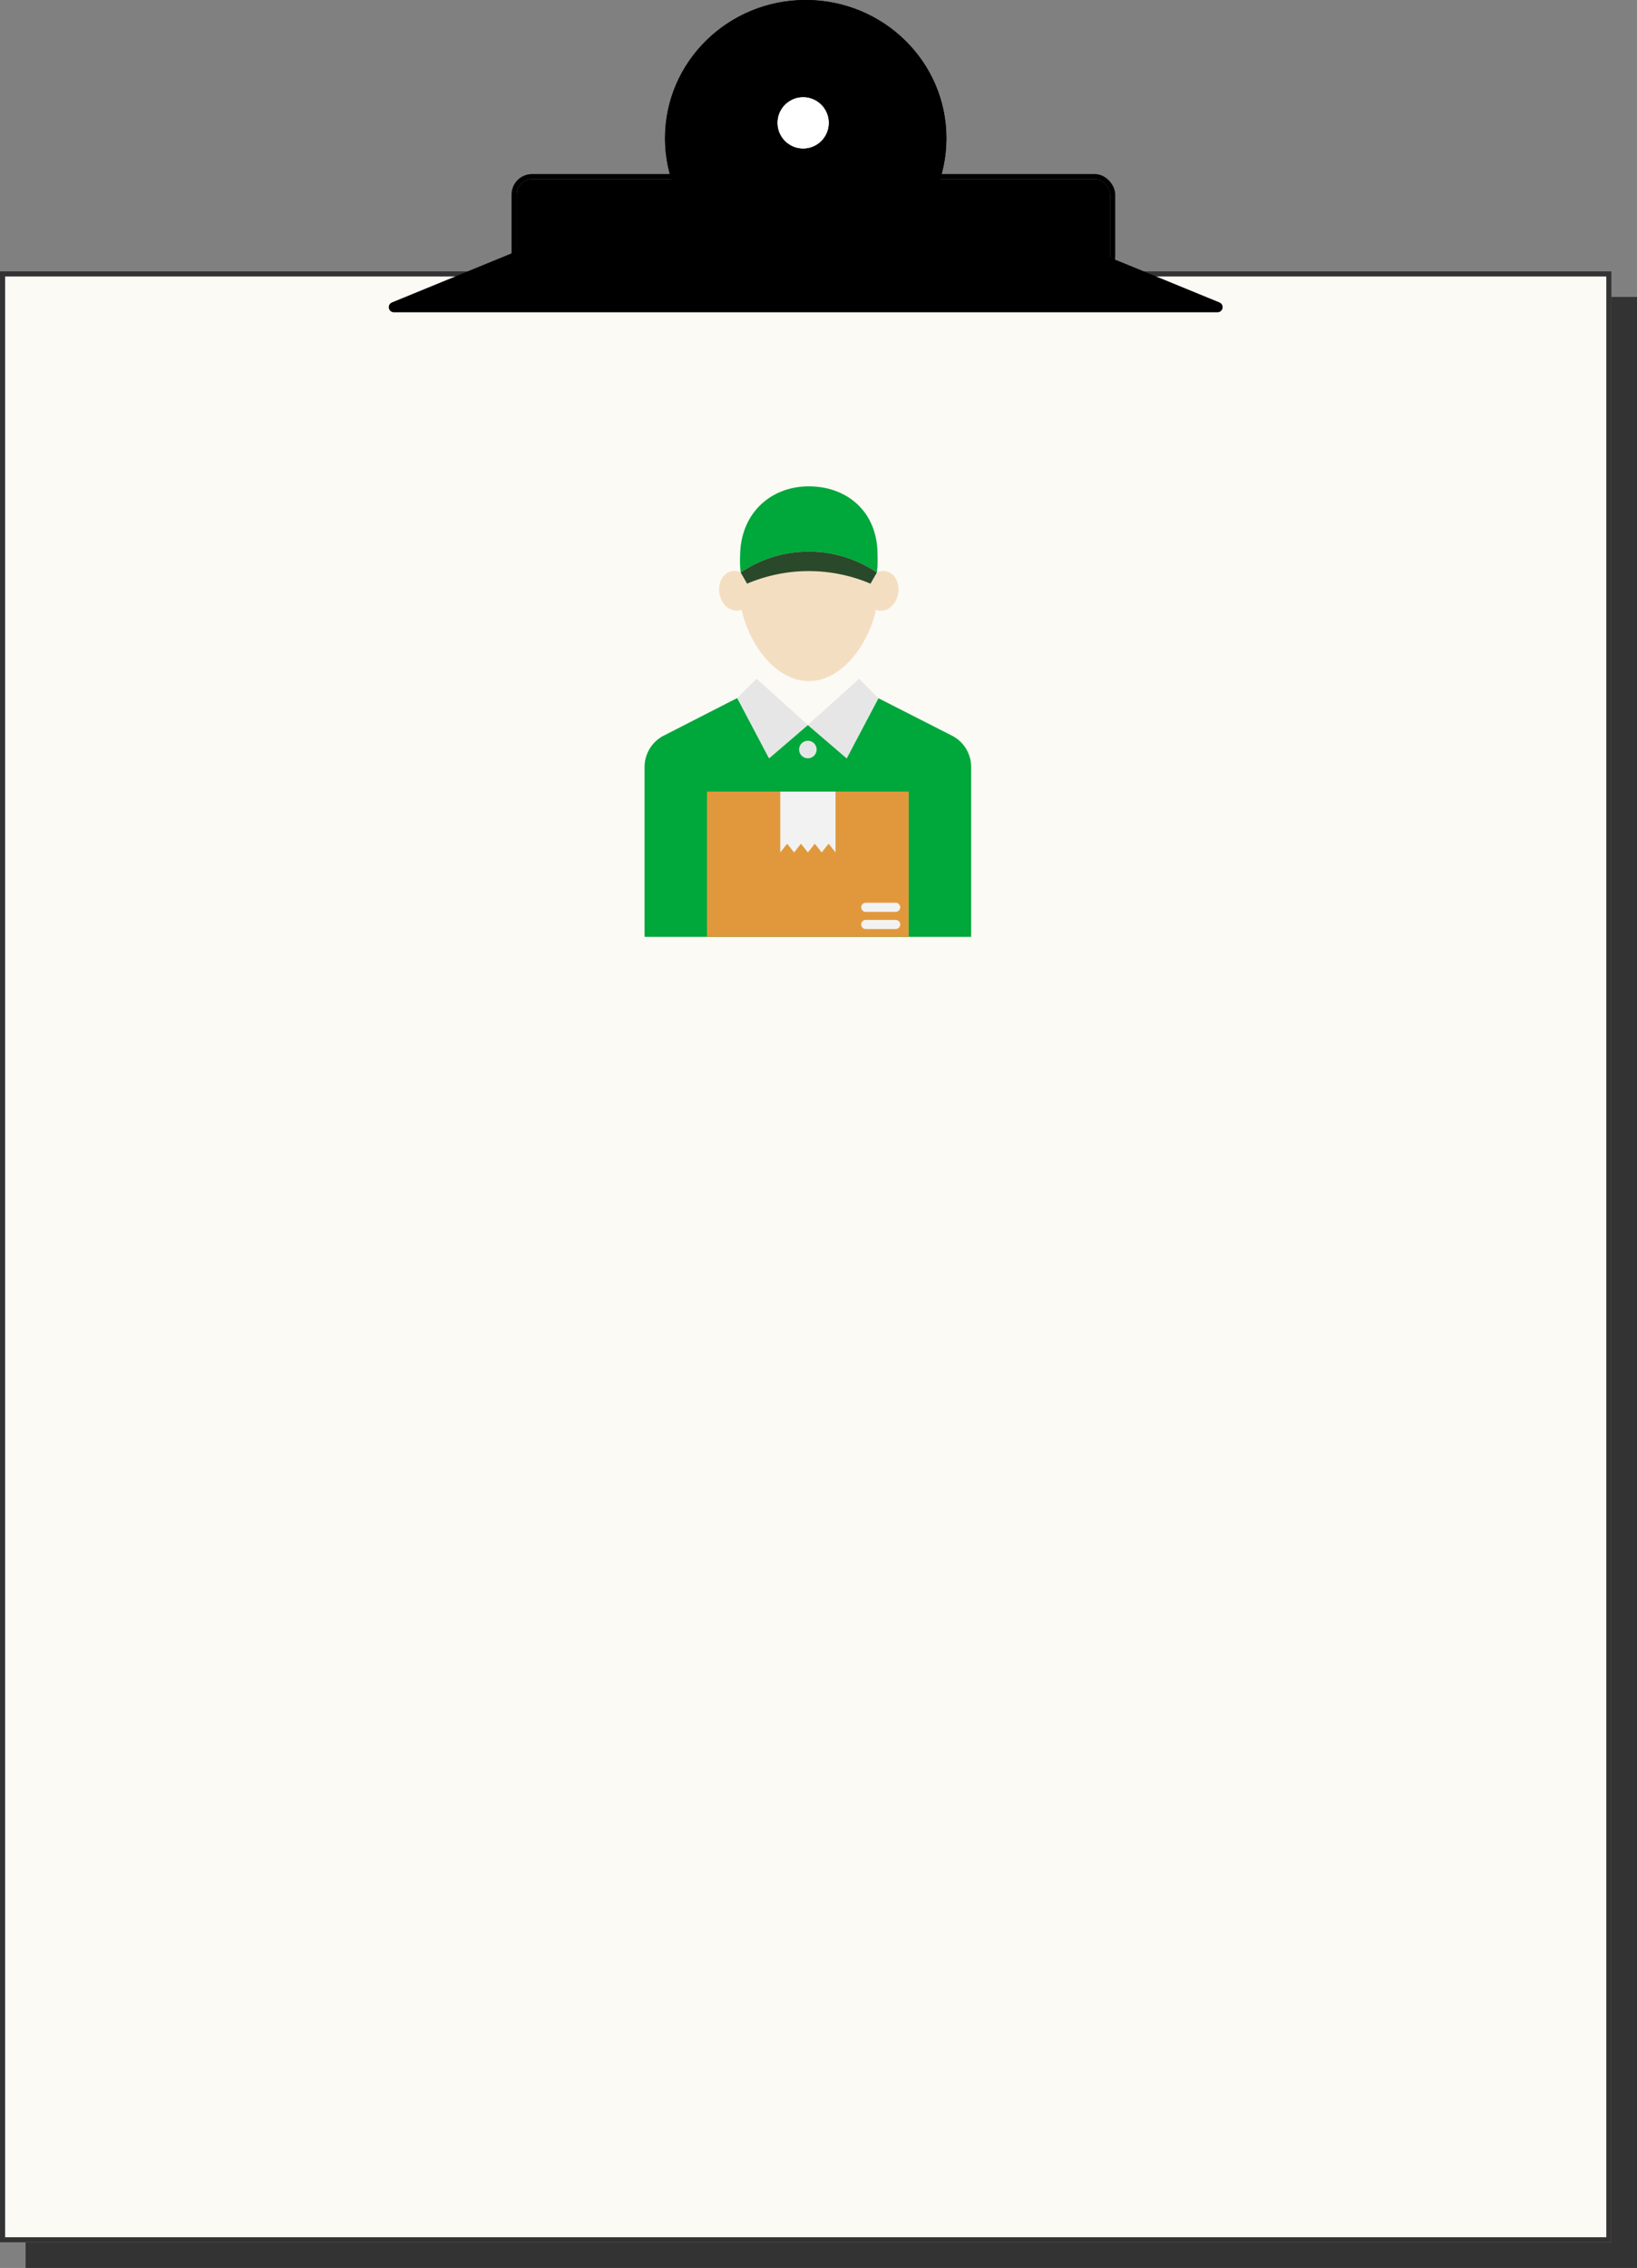 <svg xmlns="http://www.w3.org/2000/svg" xmlns:xlink="http://www.w3.org/1999/xlink" width="320" height="443" viewBox="0 0 320 443">
  <rect x="0" y="0" width="320" height="443" fill="#808080" stroke="none"/>
  <defs>
    <clipPath id="clip-path">
      <rect id="長方形_499" data-name="長方形 499" width="63.844" height="88" fill="none"/>
    </clipPath>
  </defs>
  <g id="グループ_2163" data-name="グループ 2163" transform="translate(-800 -5771)">
    <g id="pc_service" transform="translate(800 5771)">
      <g id="ボード" transform="translate(0 0)">
        <rect id="長方形_273" data-name="長方形 273" width="315" height="385" transform="translate(5 58)" fill="#333"/>
        <g id="長方形_46" data-name="長方形 46" transform="translate(0 53)" fill="#fcfaf5" stroke="#333" stroke-width="1">
          <rect width="315" height="385" stroke="none"/>
          <rect x="0.5" y="0.5" width="314" height="384" fill="none"/>
        </g>
        <g id="クリップ" transform="translate(23.806 0.061)">
          <g id="多角形_2" data-name="多角形 2" transform="translate(53.194 26.939)" stroke-linejoin="round">
            <path d="M 161 33.5 L 0 33.5 L -0.19 32.537 L 80.31 -0.463 L 80.5 -0.54 L 80.69 -0.463 L 161.19 32.537 L 161 33.5 Z" stroke="none"/>
            <path d="M 80.5 0 L 0 33 L 161 33 L 80.5 0 M 80.5 -1 C 80.629 -1 80.758 -0.975 80.879 -0.925 L 161.379 32.075 C 161.821 32.256 162.074 32.725 161.981 33.193 C 161.889 33.662 161.478 34 161 34 L 0 34 C -0.478 34 -0.889 33.662 -0.981 33.193 C -1.074 32.725 -0.821 32.256 -0.379 32.075 L 80.121 -0.925 C 80.242 -0.975 80.371 -1 80.5 -1 Z" stroke="none" fill="#000"/>
          </g>
          <g id="長方形_126" data-name="長方形 126" transform="translate(77.194 34.939)" stroke="#000" stroke-linejoin="round" stroke-width="1">
            <rect width="116" height="18" rx="3" stroke="none"/>
            <rect x="-0.5" y="-0.5" width="117" height="19" rx="3.5" fill="none"/>
          </g>
          <g id="楕円形_11" data-name="楕円形 11" transform="translate(106.194 -0.061)" stroke="#000" stroke-width="1">
            <ellipse cx="27.5" cy="27" rx="27.5" ry="27" stroke="none"/>
            <ellipse cx="27.5" cy="27" rx="27" ry="26.5" fill="none"/>
          </g>
          <g id="楕円形_12" data-name="楕円形 12" transform="translate(128.194 18.939)" fill="#fff" stroke="#fff" stroke-width="1">
            <circle cx="5" cy="5" r="5" stroke="none"/>
            <circle cx="5" cy="5" r="4.5" fill="none"/>
          </g>
        </g>
      </g>
    </g>
    <g id="店舗サービス_02配送" transform="translate(926 5866)">
      <g id="グループ_2147" data-name="グループ 2147" clip-path="url(#clip-path)">
        <path id="パス_638" data-name="パス 638" d="M59.086,23.5c0,8.3-6.091,18.093-13.6,18.093S31.879,31.8,31.879,23.5a16.5,16.5,0,0,1,.294-3.116c1.3-6.808,6.763-11.918,13.31-11.918s12.011,5.11,13.308,11.918a16.5,16.5,0,0,1,.295,3.116" transform="translate(-13.376 -3.554)" fill="#f4dec2"/>
        <path id="パス_639" data-name="パス 639" d="M80.847,32.9c-.376,2.125-2.077,3.6-3.8,3.295s-2.815-2.274-2.439-4.4,2.077-3.6,3.8-3.295,2.815,2.274,2.439,4.4" transform="translate(-31.274 -11.944)" fill="#f4dec2"/>
        <path id="パス_640" data-name="パス 640" d="M25.168,32.9c.376,2.125,2.077,3.6,3.8,3.295s2.815-2.274,2.439-4.4-2.077-3.6-3.8-3.295-2.815,2.274-2.439,4.4" transform="translate(-10.529 -11.944)" fill="#f4dec2"/>
        <path id="パス_641" data-name="パス 641" d="M63.844,84.72v33.17H0V84.711a6.888,6.888,0,0,1,3.753-6.133l14.363-7.343,6.22,11.77L31.922,76.5l7.585,6.508,6.2-11.739L60.08,78.581a6.888,6.888,0,0,1,3.764,6.139" transform="translate(0 -29.89)" fill="#00a73b"/>
        <path id="パス_642" data-name="パス 642" d="M45.019,73.778l-7.586,6.508-6.22-11.771L35,64.754Z" transform="translate(-13.097 -27.171)" fill="#e6e6e6"/>
        <path id="パス_643" data-name="パス 643" d="M68.787,68.547l-6.2,11.739L55,73.778l10.018-9.025Z" transform="translate(-23.078 -27.171)" fill="#e6e6e6"/>
        <path id="パス_644" data-name="パス 644" d="M59.026,13.29a21.63,21.63,0,0,1-.118,3.542,23.737,23.737,0,0,0-26.618,0,17.441,17.441,0,0,1-.118-3.18C32.173,5.349,38.086,0,45.6,0S59.026,4.986,59.026,13.29" transform="translate(-13.494 0)" fill="#00a73b"/>
        <path id="パス_645" data-name="パス 645" d="M55.474,87.329a1.712,1.712,0,1,1-1.712-1.712,1.711,1.711,0,0,1,1.712,1.712" transform="translate(-21.841 -35.925)" fill="#e6e6e6"/>
        <path id="パス_646" data-name="パス 646" d="M55.474,107.345a1.712,1.712,0,1,1-1.712-1.712,1.711,1.711,0,0,1,1.712,1.712" transform="translate(-21.841 -44.324)" fill="#ccc"/>
        <path id="パス_647" data-name="パス 647" d="M55.474,127.361a1.712,1.712,0,1,1-1.712-1.712,1.711,1.711,0,0,1,1.712,1.712" transform="translate(-21.841 -52.723)" fill="#ccc"/>
        <path id="パス_648" data-name="パス 648" d="M59,26.051l-1.247,2.176a30.834,30.834,0,0,0-24.125,0l-.623-1.088-.623-1.088a23.735,23.735,0,0,1,26.619,0" transform="translate(-13.589 -9.218)" fill="#29492a"/>
        <rect id="長方形_498" data-name="長方形 498" width="39.438" height="28.376" transform="translate(12.203 59.624)" fill="#e1983c"/>
        <path id="パス_649" data-name="パス 649" d="M56.5,102.731v11.886l-1.35-1.709-1.35,1.709-1.35-1.709-1.35,1.709-1.35-1.709L48.4,114.617l-1.35-1.709-1.351,1.709V102.731Z" transform="translate(-19.173 -43.106)" fill="#f2f2f2"/>
        <path id="パス_650" data-name="パス 650" d="M79.7,141.913H73.856a.891.891,0,1,1,0-1.783H79.7a.891.891,0,1,1,0,1.783" transform="translate(-30.616 -58.799)" fill="#f2f2f2"/>
        <path id="パス_651" data-name="パス 651" d="M79.7,147.7H73.856a.891.891,0,1,1,0-1.783H79.7a.891.891,0,1,1,0,1.783" transform="translate(-30.616 -61.227)" fill="#f2f2f2"/>
      </g>
    </g>
  </g>
</svg>
